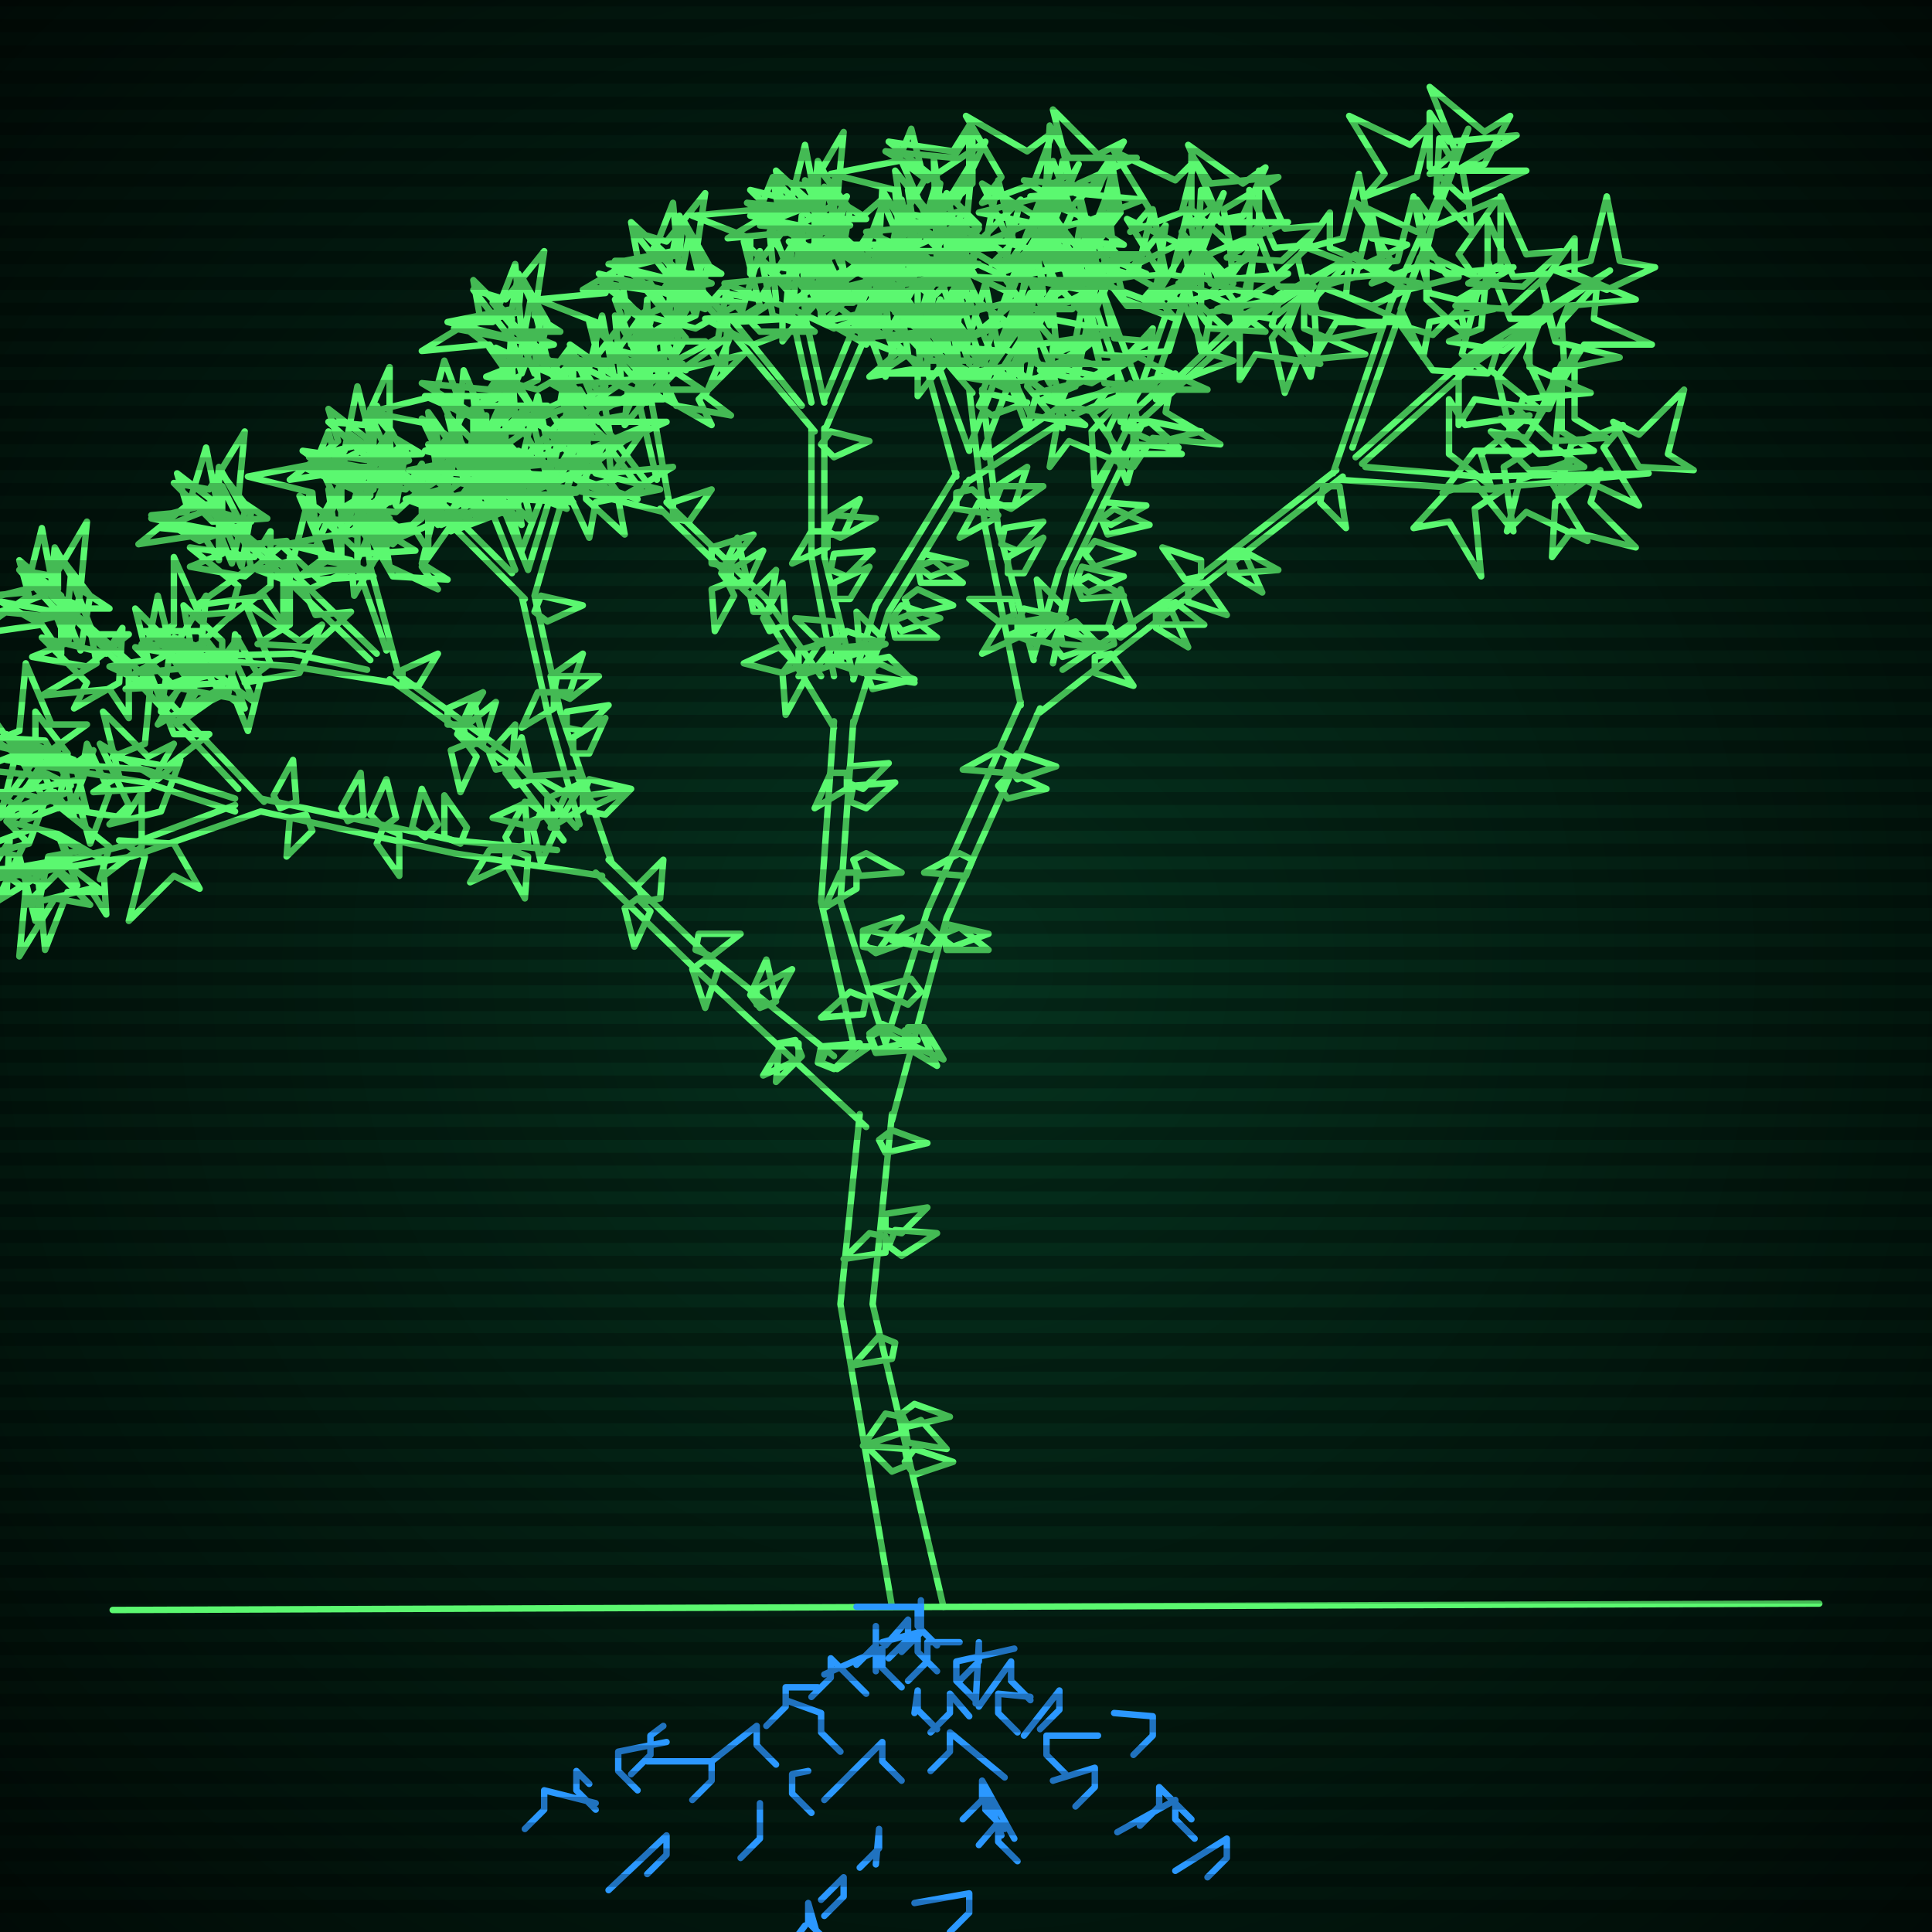 <svg xmlns="http://www.w3.org/2000/svg"
             width="600" height="600"
            >
    
            <style>
                @keyframes glow {0 % {opacity: 0.6;}
                3% {opacity: 0.9;} 30% {opacity: 0.6} 70% {opacity: 0.9}}
    
                .flicker {
                animation: glow 3s linear infinite alternate;
                animation-duration: 1.8s;
                animation-delay: 2.2s;
            }
    
    
            </style>
    
            <defs>
                <radialGradient id="screenGradient"
                                r="100%"
                >
                    <stop offset="0%" stop-color="#05321e"/>
                    <stop offset="90%" stop-color="black"/>
    
                </radialGradient>
            </defs>
    
            <rect
                fill="black"
                width="600" height="600"/>
    
            <rect
                className="flicker"
                fill="url(#screenGradient)"
                width="600" height="600"/>
    
    
            <path
                id="ground-path"
                className="flicker"
                style="fill: none;stroke: #5bf870;stroke-width:2px;stroke-linecap:round;stroke-linejoin:round;stroke-miterlimit:4;stroke-dasharray:none"
                d="M 35 500 L 565 498 "
            />
            <path
                id="branch-path"
                className="flicker"
                style="fill: none;stroke: #5bf870;stroke-width:2px;stroke-linecap:round;stroke-linejoin:round;stroke-miterlimit:4;stroke-dasharray:none"
                d="M 277 499 L 261 405 L 267 346 M 277 346 L 271 405 L 293 499 M 269 350 L 216 301 L 185 271 M 189 267 L 220 297 L 259 328 M 187 272 L 141 265 L 81 252 M 81 248 L 141 261 L 173 264 M 81 252 L 41 266 L -2 273 L 41 262 L 73 250 M 73 252 L 45 243 L 2 236 L 45 239 L 73 248 M 74 245 L 42 211 L 8 177 L 44 209 L 82 249 M 175 261 L 157 237 L 121 211 M 123 209 L 159 235 L 179 257 M 122 212 L 91 207 L 54 204 L 91 203 L 114 208 M 115 205 L 88 179 L 60 154 L 90 177 L 117 203 M 120 202 L 111 176 L 111 145 L 115 176 L 124 210 M 180 256 L 170 221 L 162 185 M 166 185 L 174 221 L 190 268 M 163 186 L 134 157 L 109 135 L 136 155 L 159 178 M 160 177 L 150 152 L 147 123 L 154 152 L 164 177 M 164 177 L 171 154 L 187 123 L 175 154 L 166 185 M 265 324 L 255 280 L 259 224 M 265 224 L 261 280 L 275 324 M 259 226 L 236 188 L 205 158 M 207 156 L 238 186 L 255 210 M 206 159 L 178 152 L 143 146 L 178 148 L 198 155 M 199 152 L 177 123 L 153 94 L 179 121 L 201 150 M 204 149 L 198 123 L 201 93 L 202 123 L 208 157 M 259 210 L 252 173 L 252 133 M 256 133 L 256 173 L 265 210 M 253 134 L 226 102 L 203 77 L 228 100 L 249 126 M 252 125 L 246 98 L 249 67 L 250 98 L 256 125 M 256 124 L 265 102 L 284 72 L 269 104 L 256 134 M 265 211 L 272 188 L 297 147 M 301 149 L 276 190 L 265 225 M 297 148 L 288 115 L 288 85 L 292 115 L 301 140 M 301 139 L 309 118 L 327 90 L 313 120 L 305 141 M 306 142 L 331 125 L 365 116 L 333 129 L 300 150 M 275 324 L 288 283 L 317 218 M 323 220 L 294 285 L 277 348 M 317 219 L 306 164 L 301 121 M 305 121 L 310 164 L 321 205 M 302 122 L 272 87 L 247 59 L 274 85 L 298 114 M 301 113 L 291 83 L 290 49 L 295 83 L 305 113 M 305 112 L 315 85 L 335 51 L 319 87 L 305 122 M 321 204 L 329 177 L 352 129 M 356 129 L 333 177 L 327 206 M 352 129 L 339 92 L 335 59 L 343 92 L 354 121 M 354 121 L 363 95 L 380 60 L 367 95 L 358 121 M 359 124 L 386 98 L 421 79 L 388 100 L 355 130 M 330 208 L 370 181 L 415 146 M 417 148 L 372 183 L 322 222 M 414 147 L 432 94 L 456 40 L 436 94 L 420 139 M 421 142 L 457 110 L 500 84 L 459 112 L 423 144 M 424 145 L 459 148 L 512 147 L 459 152 L 416 149 "
            />
            <path
                id="leaf-path"
                className="flicker"
                style="fill: none;stroke: #5bf870;stroke-width:2px;stroke-linecap:round;stroke-linejoin:round;stroke-miterlimit:4;stroke-dasharray:none"
                d="M 282 455 L 277 457 L 269 449 L 281 450 L 282 455 M 273 354 L 277 351 L 288 355 L 275 358 L 273 354 M 275 382 L 275 377 L 288 375 L 280 383 L 275 382 M 280 440 L 280 445 L 268 449 L 275 439 L 280 440 M 281 454 L 284 450 L 296 454 L 284 458 L 281 454 M 276 387 L 278 382 L 291 383 L 280 390 L 276 387 M 278 417 L 277 422 L 265 424 L 273 415 L 278 417 M 280 439 L 284 436 L 295 440 L 282 443 L 280 439 M 275 384 L 275 389 L 262 391 L 270 383 L 275 384 M 281 443 L 286 441 L 294 450 L 282 448 L 281 443 M 248 324 L 248 329 L 237 334 L 243 324 L 248 324 M 216 295 L 217 290 L 230 290 L 221 297 L 216 295 M 200 280 L 198 275 L 206 267 L 205 279 L 200 280 M 236 313 L 233 309 L 238 298 L 241 311 L 236 313 M 247 323 L 249 328 L 241 336 L 242 324 L 247 323 M 235 312 L 235 307 L 246 301 L 240 312 L 235 312 M 219 298 L 223 301 L 219 313 L 215 301 L 219 298 M 255 330 L 257 325 L 270 325 L 260 332 L 255 330 M 198 279 L 202 283 L 197 294 L 194 282 L 198 279 M 254 330 L 255 325 L 267 324 L 259 332 L 254 330 M 95 253 L 97 258 L 89 266 L 90 254 L 95 253 M 108 255 L 106 251 L 112 240 L 113 253 L 108 255 M 119 257 L 124 259 L 124 272 L 117 262 L 119 257 M 159 264 L 157 260 L 163 249 L 164 262 L 159 264 M 119 257 L 115 253 L 120 242 L 123 254 L 119 257 M 132 260 L 128 257 L 131 245 L 136 256 L 132 260 M 143 262 L 138 260 L 138 247 L 145 257 L 143 262 M 159 264 L 164 266 L 163 279 L 157 268 L 159 264 M 157 264 L 157 269 L 146 274 L 152 264 L 157 264 M 87 251 L 85 247 L 91 236 L 92 249 L 87 251 M 54 262 L 62 276 L 54 272 L 40 286 L 45 266 L 37 261 L 54 262 M 18 259 L 24 275 L 17 269 L -1 280 L 8 261 L 2 255 L 18 259 M 9 262 L -7 266 L -1 260 L -10 241 L 8 252 L 15 246 L 9 262 M 16 269 L 28 281 L 17 279 L 6 297 L 8 276 L -1 270 L 16 269 M 32 267 L 33 284 L 28 276 L 8 281 L 22 267 L 18 259 L 32 267 M 2 278 L -12 286 L -8 278 L -22 264 L -2 269 L 3 261 L 2 278 M 11 257 L 26 264 L 15 266 L 11 286 L 6 266 L -5 263 L 11 257 M 50 252 L 34 256 L 40 250 L 31 231 L 49 242 L 56 236 L 50 252 M 19 267 L 32 277 L 21 277 L 14 295 L 12 274 L 2 270 L 19 267 M 44 263 L 31 273 L 34 263 L 19 251 L 39 254 L 44 246 L 44 263 M 21 234 L 18 251 L 14 241 L -7 239 L 11 232 L 11 221 L 21 234 M 13 235 L -4 231 L 6 227 L 8 206 L 16 225 L 27 225 L 13 235 M 20 237 L 23 254 L 17 246 L -2 254 L 10 237 L 5 230 L 20 237 M 34 246 L 28 262 L 25 251 L 5 246 L 25 242 L 27 231 L 34 246 M 7 246 L -11 246 L -2 240 L -5 219 L 7 236 L 18 233 L 7 246 M 14 230 L 22 244 L 14 240 L 0 254 L 5 234 L -3 229 L 14 230 M 52 238 L 35 235 L 45 231 L 47 210 L 54 228 L 65 228 L 52 238 M 23 236 L 27 252 L 21 246 L 2 255 L 13 237 L 7 230 L 23 236 M 46 245 L 29 246 L 37 241 L 32 221 L 46 235 L 54 231 L 46 245 M 23 249 L 7 255 L 13 247 L 2 228 L 21 239 L 29 233 L 23 249 M 17 189 L 6 177 L 17 179 L 27 162 L 25 183 L 34 189 L 17 189 M 25 184 L 21 200 L 17 190 L -4 186 L 16 181 L 17 170 L 25 184 M 37 212 L 23 220 L 27 212 L 13 198 L 33 203 L 38 195 L 37 212 M 11 193 L -3 185 L 8 184 L 13 164 L 17 185 L 27 189 L 11 193 M 19 185 L 19 203 L 13 194 L -8 197 L 9 185 L 6 174 L 19 185 M 54 213 L 42 201 L 53 203 L 64 185 L 62 206 L 71 212 L 54 213 M 28 185 L 25 202 L 21 192 L 0 190 L 18 183 L 18 172 L 28 185 M 49 214 L 34 207 L 45 205 L 49 185 L 54 205 L 65 208 L 49 214 M 27 207 L 10 204 L 20 200 L 22 179 L 29 197 L 40 197 L 27 207 M 40 206 L 40 223 L 34 214 L 13 216 L 30 206 L 28 195 L 40 206 M 139 225 L 139 220 L 150 215 L 144 225 L 139 225 M 145 231 L 148 235 L 143 246 L 140 233 L 145 231 M 170 253 L 170 248 L 181 243 L 175 253 L 170 253 M 145 231 L 144 226 L 154 218 L 150 231 L 145 231 M 154 239 L 152 234 L 160 225 L 159 238 L 154 239 M 160 244 L 157 240 L 162 229 L 165 242 L 160 244 M 170 253 L 173 257 L 168 268 L 165 255 L 170 253 M 168 252 L 166 257 L 153 254 L 164 249 L 168 252 M 125 213 L 125 208 L 136 203 L 130 213 L 125 213 M 146 232 L 142 228 L 147 217 L 150 229 L 146 232 M 69 199 L 69 216 L 63 207 L 42 209 L 59 199 L 57 188 L 69 199 M 61 201 L 44 200 L 54 194 L 54 173 L 62 191 L 73 190 L 61 201 M 70 204 L 76 220 L 68 214 L 49 225 L 60 206 L 54 198 L 70 204 M 81 211 L 77 227 L 73 217 L 52 213 L 72 208 L 73 197 L 81 211 M 56 213 L 39 214 L 47 209 L 42 189 L 56 203 L 64 199 L 56 213 M 62 196 L 72 209 L 62 206 L 50 221 L 53 201 L 45 196 L 62 196 M 97 201 L 80 200 L 90 194 L 90 173 L 98 191 L 109 190 L 97 201 M 72 203 L 79 218 L 72 213 L 55 225 L 63 206 L 55 200 L 72 203 M 93 209 L 76 212 L 84 206 L 76 187 L 93 199 L 100 194 L 93 209 M 71 215 L 56 222 L 61 215 L 49 198 L 68 206 L 74 198 L 71 215 M 66 162 L 54 150 L 65 152 L 76 134 L 74 155 L 83 161 L 66 162 M 76 159 L 72 175 L 68 165 L 47 161 L 67 156 L 68 145 L 76 159 M 84 182 L 71 192 L 74 182 L 59 170 L 79 173 L 84 165 L 84 182 M 62 168 L 47 160 L 58 159 L 64 139 L 68 159 L 78 162 L 62 168 M 68 157 L 68 174 L 63 166 L 43 169 L 58 157 L 55 147 L 68 157 M 99 180 L 87 169 L 98 170 L 106 152 L 106 173 L 116 179 L 99 180 M 78 159 L 75 176 L 71 166 L 50 164 L 68 157 L 68 146 L 78 159 M 96 183 L 80 177 L 91 174 L 96 154 L 100 174 L 111 176 L 96 183 M 76 179 L 59 176 L 69 172 L 69 151 L 78 169 L 89 168 L 76 179 M 88 176 L 88 194 L 82 185 L 61 188 L 78 176 L 75 165 L 88 176 M 121 152 L 108 163 L 111 152 L 94 140 L 115 143 L 121 134 L 121 152 M 114 177 L 97 177 L 105 172 L 102 152 L 114 167 L 124 164 L 114 177 M 107 161 L 100 146 L 107 151 L 124 139 L 116 158 L 124 164 L 107 161 M 106 150 L 98 164 L 97 153 L 77 148 L 98 144 L 102 134 L 106 150 M 121 176 L 118 159 L 124 167 L 143 159 L 131 176 L 136 183 L 121 176 M 122 152 L 111 164 L 112 153 L 94 145 L 115 145 L 121 135 L 122 152 M 122 179 L 114 165 L 122 169 L 136 155 L 131 175 L 139 180 L 122 179 M 112 172 L 100 161 L 111 162 L 119 144 L 119 165 L 129 171 L 112 172 M 118 171 L 110 185 L 109 174 L 89 169 L 110 165 L 114 155 L 118 171 M 110 176 L 93 179 L 101 173 L 93 154 L 110 166 L 117 161 L 110 176 M 172 215 L 172 220 L 162 226 L 167 215 L 172 215 M 181 247 L 183 242 L 196 245 L 185 250 L 181 247 M 172 215 L 173 210 L 186 210 L 177 217 L 172 215 M 176 226 L 176 221 L 189 219 L 181 227 L 176 226 M 178 234 L 178 229 L 188 223 L 183 234 L 178 234 M 181 246 L 181 251 L 171 257 L 176 246 L 181 246 M 181 245 L 177 247 L 166 241 L 179 240 L 181 245 M 166 190 L 168 185 L 181 188 L 170 193 L 166 190 M 172 215 L 171 210 L 181 203 L 177 215 L 172 215 M 183 252 L 183 247 L 196 245 L 188 253 L 183 252 M 114 142 L 102 131 L 113 132 L 121 114 L 121 135 L 131 141 L 114 142 M 125 140 L 121 156 L 117 146 L 96 142 L 116 137 L 117 126 L 125 140 M 131 161 L 118 171 L 121 161 L 106 149 L 126 152 L 131 144 L 131 161 M 111 149 L 96 142 L 107 140 L 111 120 L 116 140 L 127 143 L 111 149 M 115 137 L 115 154 L 110 146 L 90 149 L 105 137 L 102 127 L 115 137 M 144 157 L 132 146 L 143 147 L 151 129 L 151 150 L 161 156 L 144 157 M 126 140 L 123 157 L 119 147 L 98 147 L 116 138 L 115 127 L 126 140 M 142 161 L 126 155 L 137 152 L 142 132 L 146 152 L 157 154 L 142 161 M 123 159 L 106 158 L 116 152 L 116 131 L 124 149 L 135 148 L 123 159 M 133 154 L 133 171 L 128 163 L 108 166 L 123 154 L 120 144 L 133 154 M 158 129 L 146 140 L 148 129 L 131 119 L 152 121 L 158 112 L 158 129 M 153 154 L 136 155 L 144 149 L 139 129 L 153 143 L 163 140 L 153 154 M 144 139 L 137 124 L 144 129 L 161 117 L 153 136 L 161 142 L 144 139 M 144 128 L 137 143 L 135 132 L 115 128 L 135 123 L 138 112 L 144 128 M 160 152 L 156 136 L 162 142 L 181 133 L 170 151 L 176 158 L 160 152 M 160 130 L 149 142 L 150 131 L 132 123 L 153 123 L 159 113 L 160 130 M 161 155 L 151 141 L 161 144 L 175 130 L 170 150 L 178 156 L 161 155 M 150 150 L 138 139 L 149 140 L 157 122 L 157 143 L 167 149 L 150 150 M 156 148 L 148 162 L 147 151 L 127 146 L 148 142 L 152 132 L 156 148 M 150 152 L 133 156 L 140 149 L 131 130 L 149 142 L 157 136 L 150 152 M 175 153 L 161 145 L 172 144 L 177 124 L 181 145 L 191 149 L 175 153 M 179 138 L 180 121 L 186 131 L 207 131 L 189 139 L 190 150 L 179 138 M 175 127 L 159 133 L 165 126 L 154 108 L 173 117 L 179 111 L 175 127 M 176 152 L 182 136 L 185 147 L 205 152 L 185 156 L 183 167 L 176 152 M 194 129 L 177 132 L 185 126 L 177 107 L 194 119 L 201 114 L 194 129 M 182 155 L 182 138 L 188 147 L 209 145 L 192 155 L 194 166 L 182 155 M 179 149 L 176 132 L 182 140 L 201 132 L 189 149 L 194 156 L 179 149 M 180 147 L 164 153 L 170 146 L 159 128 L 178 137 L 184 131 L 180 147 M 167 152 L 151 146 L 162 143 L 167 123 L 171 143 L 182 145 L 167 152 M 178 127 L 178 110 L 184 119 L 205 117 L 188 127 L 190 138 L 178 127 M 265 267 L 269 265 L 280 271 L 267 272 L 265 267 M 263 243 L 264 238 L 276 237 L 268 245 L 263 243 M 268 294 L 268 289 L 280 285 L 273 295 L 268 294 M 269 310 L 268 315 L 255 316 L 264 308 L 269 310 M 268 293 L 270 289 L 283 292 L 272 296 L 268 293 M 266 271 L 266 276 L 256 282 L 261 271 L 266 271 M 270 322 L 274 320 L 285 326 L 272 327 L 270 322 M 263 240 L 263 245 L 253 251 L 258 240 L 263 240 M 270 321 L 274 318 L 285 323 L 272 326 L 270 321 M 264 249 L 265 244 L 278 243 L 269 251 L 264 249 M 221 175 L 221 170 L 234 166 L 226 176 L 221 175 M 226 181 L 228 185 L 222 196 L 221 183 L 226 181 M 248 207 L 248 202 L 261 198 L 253 208 L 248 207 M 227 182 L 227 177 L 237 171 L 232 182 L 227 182 M 234 190 L 233 185 L 241 177 L 239 190 L 234 190 M 239 196 L 237 192 L 243 181 L 244 194 L 239 196 M 248 207 L 250 211 L 244 222 L 243 209 L 248 207 M 246 205 L 243 209 L 231 206 L 242 201 L 246 205 M 209 161 L 209 156 L 221 152 L 214 162 L 209 161 M 227 182 L 224 178 L 229 167 L 232 180 L 227 182 M 157 143 L 154 160 L 150 150 L 129 148 L 147 141 L 147 130 L 157 143 M 149 144 L 132 140 L 142 136 L 144 115 L 152 134 L 163 134 L 149 144 M 159 146 L 162 163 L 156 155 L 137 163 L 149 146 L 144 139 L 159 146 M 168 155 L 162 171 L 159 160 L 139 155 L 159 151 L 161 140 L 168 155 M 145 155 L 127 155 L 136 149 L 133 128 L 145 145 L 156 142 L 145 155 M 150 139 L 158 153 L 150 149 L 136 163 L 141 143 L 133 138 L 150 139 M 182 146 L 165 143 L 175 139 L 177 118 L 184 136 L 195 136 L 182 146 M 161 146 L 165 162 L 159 156 L 140 165 L 151 147 L 145 140 L 161 146 M 179 153 L 162 154 L 170 149 L 165 129 L 179 143 L 187 139 L 179 153 M 159 158 L 143 164 L 149 156 L 138 137 L 157 148 L 165 142 L 159 158 M 157 103 L 147 90 L 157 93 L 169 78 L 166 98 L 174 103 L 157 103 M 168 100 L 162 116 L 159 105 L 139 100 L 159 96 L 161 85 L 168 100 M 174 125 L 159 132 L 164 125 L 152 108 L 171 116 L 177 108 L 174 125 M 155 110 L 142 100 L 153 100 L 160 82 L 162 103 L 172 107 L 155 110 M 159 99 L 158 116 L 152 107 L 131 109 L 149 98 L 147 87 L 159 99 M 188 124 L 177 111 L 188 114 L 200 97 L 197 118 L 206 124 L 188 124 M 170 100 L 166 116 L 162 106 L 141 102 L 161 97 L 162 86 L 170 100 M 185 127 L 171 119 L 182 118 L 187 98 L 191 119 L 201 123 L 185 127 M 167 121 L 151 117 L 161 113 L 165 92 L 170 112 L 181 113 L 167 121 M 177 119 L 176 136 L 170 126 L 149 126 L 167 118 L 166 107 L 177 119 M 210 99 L 196 107 L 200 99 L 186 85 L 206 90 L 211 82 L 210 99 M 201 125 L 184 125 L 193 119 L 191 98 L 201 115 L 212 113 L 201 125 M 197 109 L 191 93 L 199 99 L 218 88 L 207 107 L 213 115 L 197 109 M 195 98 L 185 111 L 185 100 L 167 93 L 188 91 L 192 81 L 195 98 M 207 124 L 206 107 L 211 115 L 231 110 L 217 124 L 221 132 L 207 124 M 212 100 L 199 110 L 202 100 L 187 88 L 207 91 L 212 83 L 212 100 M 210 126 L 203 111 L 210 116 L 227 104 L 219 123 L 227 129 L 210 126 M 200 121 L 189 108 L 200 111 L 212 94 L 209 115 L 218 121 L 200 121 M 205 119 L 194 132 L 195 121 L 177 112 L 198 112 L 202 102 L 205 119 M 197 124 L 180 125 L 188 120 L 183 100 L 197 114 L 205 110 L 197 124 M 257 165 L 257 170 L 246 175 L 252 165 L 257 165 M 260 200 L 263 196 L 275 200 L 263 204 L 260 200 M 257 165 L 259 160 L 272 161 L 261 167 L 257 165 M 258 177 L 259 172 L 271 171 L 263 179 L 258 177 M 259 186 L 259 181 L 270 176 L 264 186 L 259 186 M 260 200 L 260 206 L 248 210 L 255 199 L 260 200 M 260 198 L 255 200 L 247 192 L 259 193 L 260 198 M 255 138 L 258 134 L 270 137 L 259 142 L 255 138 M 257 166 L 257 161 L 267 155 L 262 166 L 257 166 M 261 206 L 262 201 L 274 200 L 266 208 L 261 206 M 207 85 L 197 72 L 207 75 L 219 60 L 216 80 L 224 85 L 207 85 M 218 82 L 212 98 L 209 87 L 189 82 L 209 78 L 211 67 L 218 82 M 223 105 L 208 113 L 213 105 L 199 88 L 219 96 L 226 88 L 223 105 M 204 91 L 191 81 L 202 81 L 209 63 L 211 84 L 221 88 L 204 91 M 208 80 L 208 97 L 202 88 L 181 90 L 198 80 L 196 69 L 208 80 M 236 103 L 225 91 L 236 93 L 246 76 L 244 97 L 253 103 L 236 103 M 220 82 L 216 98 L 212 88 L 191 84 L 211 79 L 212 68 L 220 82 M 234 107 L 219 99 L 230 98 L 236 78 L 240 98 L 250 101 L 234 107 M 216 102 L 200 98 L 210 94 L 214 73 L 219 93 L 230 94 L 216 102 M 226 99 L 225 116 L 219 106 L 198 106 L 216 98 L 215 87 L 226 99 M 258 73 L 244 83 L 247 73 L 233 59 L 253 64 L 259 56 L 258 73 M 249 99 L 232 99 L 241 93 L 239 72 L 249 89 L 260 87 L 249 99 M 244 82 L 238 66 L 245 72 L 263 61 L 254 80 L 260 86 L 244 82 M 243 72 L 233 85 L 233 74 L 215 67 L 236 65 L 240 55 L 243 72 M 255 99 L 254 82 L 259 90 L 279 85 L 265 99 L 269 107 L 255 99 M 259 73 L 247 84 L 249 73 L 232 63 L 253 65 L 259 56 L 259 73 M 257 101 L 250 86 L 257 91 L 274 79 L 266 98 L 274 104 L 257 101 M 248 94 L 237 82 L 248 84 L 258 67 L 256 88 L 265 94 L 248 94 M 253 93 L 243 106 L 243 95 L 225 88 L 246 86 L 250 76 L 253 93 M 245 99 L 228 100 L 236 95 L 231 75 L 245 89 L 253 85 L 245 99 M 269 102 L 256 92 L 267 92 L 274 74 L 276 95 L 286 99 L 269 102 M 275 87 L 279 70 L 283 80 L 304 82 L 285 90 L 285 101 L 275 87 M 269 77 L 253 81 L 259 75 L 250 56 L 268 67 L 275 61 L 269 77 M 269 101 L 276 86 L 278 97 L 298 101 L 278 106 L 275 117 L 269 101 M 290 78 L 273 78 L 281 73 L 278 53 L 290 68 L 300 65 L 290 78 M 275 103 L 276 86 L 282 96 L 303 96 L 285 104 L 286 115 L 275 103 M 273 98 L 272 81 L 278 89 L 298 84 L 284 98 L 287 108 L 273 98 M 273 96 L 256 100 L 263 93 L 254 74 L 272 86 L 280 80 L 273 96 M 259 102 L 244 95 L 255 93 L 259 73 L 264 93 L 275 96 L 259 102 M 273 76 L 274 59 L 280 69 L 301 69 L 283 77 L 284 88 L 273 76 M 271 205 L 276 204 L 284 212 L 271 210 L 271 205 M 285 176 L 290 174 L 299 181 L 286 181 L 285 176 M 281 186 L 285 183 L 296 188 L 283 191 L 281 186 M 277 192 L 280 188 L 292 192 L 280 196 L 277 192 M 271 205 L 268 209 L 256 205 L 268 201 L 271 205 M 272 203 L 267 202 L 266 190 L 274 198 L 272 203 M 297 153 L 302 152 L 310 160 L 297 158 L 297 153 M 285 176 L 287 172 L 300 175 L 289 179 L 285 176 M 269 209 L 273 206 L 284 211 L 271 214 L 269 209 M 277 193 L 282 191 L 291 198 L 278 198 L 277 193 M 298 91 L 285 101 L 288 91 L 273 79 L 293 82 L 298 74 L 298 91 M 291 116 L 273 116 L 282 110 L 279 89 L 291 106 L 302 103 L 291 116 M 284 100 L 278 84 L 285 90 L 303 79 L 294 98 L 300 104 L 284 100 M 284 89 L 276 103 L 275 92 L 255 87 L 276 83 L 280 73 L 284 89 M 298 114 L 295 97 L 301 105 L 320 97 L 308 114 L 313 121 L 298 114 M 300 91 L 288 102 L 290 91 L 273 81 L 294 83 L 300 74 L 300 91 M 299 117 L 291 102 L 299 107 L 316 93 L 308 113 L 316 120 L 299 117 M 289 112 L 278 100 L 289 102 L 299 85 L 297 106 L 306 112 L 289 112 M 295 110 L 285 123 L 285 112 L 267 105 L 288 103 L 292 93 L 295 110 M 287 114 L 270 117 L 278 110 L 270 90 L 287 104 L 295 99 L 287 114 M 313 119 L 300 108 L 311 109 L 320 91 L 320 112 L 330 116 L 313 119 M 318 105 L 322 89 L 326 99 L 347 103 L 327 108 L 326 119 L 318 105 M 313 94 L 297 98 L 303 92 L 294 73 L 312 84 L 319 78 L 313 94 M 313 117 L 320 102 L 322 113 L 342 117 L 322 122 L 319 133 L 313 117 M 333 96 L 316 96 L 324 91 L 321 71 L 333 86 L 343 83 L 333 96 M 319 120 L 322 103 L 326 113 L 347 113 L 329 122 L 330 133 L 319 120 M 317 116 L 317 99 L 322 107 L 342 104 L 327 116 L 330 126 L 317 116 M 317 113 L 300 116 L 308 110 L 300 91 L 317 103 L 324 98 L 317 113 M 304 117 L 289 109 L 300 108 L 306 88 L 310 108 L 320 111 L 304 117 M 317 94 L 320 77 L 324 87 L 345 87 L 327 96 L 328 107 L 317 94 M 352 128 L 364 117 L 362 128 L 379 138 L 358 136 L 352 145 L 352 128 M 343 114 L 327 110 L 337 106 L 341 85 L 346 105 L 357 106 L 343 114 M 329 128 L 344 121 L 339 128 L 351 145 L 332 137 L 326 145 L 329 128 M 367 118 L 352 110 L 363 109 L 369 89 L 373 109 L 383 112 L 367 118 M 339 134 L 350 122 L 349 133 L 367 141 L 346 141 L 340 151 L 339 134 M 344 134 L 351 119 L 353 130 L 373 134 L 353 139 L 350 150 L 344 134 M 340 128 L 324 124 L 334 120 L 338 99 L 343 119 L 354 120 L 340 128 M 320 129 L 313 114 L 320 119 L 337 107 L 329 126 L 337 132 L 320 129 M 347 114 L 358 102 L 357 113 L 375 121 L 354 121 L 348 131 L 347 114 M 339 119 L 323 115 L 333 111 L 337 90 L 342 110 L 353 111 L 339 119 M 313 238 L 316 234 L 328 238 L 316 242 L 313 238 M 292 291 L 294 287 L 307 290 L 296 294 L 292 291 M 286 308 L 282 312 L 271 307 L 283 304 L 286 308 M 293 290 L 298 288 L 307 295 L 294 295 L 293 290 M 302 267 L 300 272 L 287 271 L 298 265 L 302 267 M 281 320 L 286 320 L 291 331 L 281 325 L 281 320 M 314 235 L 312 240 L 299 239 L 310 233 L 314 235 M 282 319 L 287 319 L 293 329 L 282 324 L 282 319 M 310 244 L 314 240 L 325 245 L 313 248 L 310 244 M 292 291 L 289 295 L 277 292 L 288 287 L 292 291 M 309 156 L 309 161 L 298 167 L 304 156 L 309 156 M 316 193 L 318 189 L 331 192 L 320 196 L 316 193 M 309 156 L 311 151 L 324 151 L 314 158 L 309 156 M 311 169 L 312 164 L 324 162 L 316 171 L 311 169 M 313 178 L 313 173 L 324 167 L 318 178 L 313 178 M 316 193 L 316 198 L 305 203 L 311 193 L 316 193 M 315 191 L 310 193 L 301 186 L 314 186 L 315 191 M 304 126 L 306 122 L 319 125 L 308 129 L 304 126 M 309 157 L 308 152 L 319 145 L 315 157 L 309 157 M 317 198 L 318 193 L 330 191 L 322 200 L 317 198 M 252 68 L 241 56 L 252 58 L 262 41 L 260 62 L 269 68 L 252 68 M 262 65 L 256 81 L 253 71 L 233 67 L 253 61 L 254 50 L 262 65 M 269 89 L 255 97 L 259 89 L 245 75 L 265 80 L 270 72 L 269 89 M 248 74 L 234 66 L 245 65 L 250 45 L 254 66 L 264 70 L 248 74 M 253 64 L 253 81 L 247 72 L 226 74 L 243 64 L 241 53 L 253 64 M 283 88 L 272 76 L 283 78 L 293 61 L 291 82 L 300 88 L 283 88 M 264 65 L 261 82 L 257 72 L 236 70 L 254 63 L 254 52 L 264 65 M 280 91 L 265 84 L 276 82 L 280 62 L 285 82 L 296 85 L 280 91 M 261 86 L 244 83 L 254 79 L 256 58 L 263 76 L 274 76 L 261 86 M 272 84 L 272 101 L 266 92 L 245 94 L 262 84 L 260 73 L 272 84 M 301 56 L 288 66 L 291 56 L 276 44 L 296 47 L 301 39 L 301 56 M 294 84 L 277 84 L 285 79 L 282 59 L 294 74 L 304 71 L 294 84 M 287 66 L 280 50 L 288 56 L 306 44 L 297 63 L 304 70 L 287 66 M 287 56 L 279 70 L 278 59 L 258 54 L 279 50 L 283 40 L 287 56 M 301 85 L 298 68 L 304 76 L 323 68 L 311 85 L 316 92 L 301 85 M 302 57 L 290 68 L 292 57 L 275 47 L 296 49 L 302 40 L 302 57 M 303 86 L 295 72 L 303 76 L 317 62 L 312 82 L 320 87 L 303 86 M 292 78 L 280 66 L 291 68 L 302 50 L 300 71 L 309 77 L 292 78 M 298 77 L 288 91 L 288 80 L 269 72 L 290 70 L 294 60 L 298 77 M 291 84 L 274 87 L 282 81 L 274 62 L 291 74 L 298 69 L 291 84 M 320 85 L 307 75 L 318 75 L 325 57 L 327 78 L 337 82 L 320 85 M 327 67 L 330 50 L 334 60 L 355 62 L 337 69 L 337 80 L 327 67 M 321 57 L 305 63 L 311 55 L 300 36 L 319 47 L 327 41 L 321 57 M 319 85 L 326 69 L 328 80 L 349 85 L 328 90 L 326 101 L 319 85 M 341 58 L 324 59 L 332 54 L 327 34 L 341 48 L 349 44 L 341 58 M 326 86 L 327 69 L 333 79 L 354 79 L 336 87 L 337 98 L 326 86 M 324 80 L 323 63 L 328 71 L 348 66 L 334 80 L 338 88 L 324 80 M 324 78 L 308 82 L 314 76 L 305 57 L 323 68 L 330 62 L 324 78 M 310 85 L 295 78 L 306 76 L 310 56 L 315 76 L 326 79 L 310 85 M 325 56 L 326 39 L 332 49 L 353 49 L 335 57 L 336 68 L 325 56 M 329 195 L 334 193 L 342 201 L 330 200 L 329 195 M 342 161 L 346 158 L 357 163 L 344 166 L 342 161 M 337 172 L 340 168 L 352 172 L 340 176 L 337 172 M 334 181 L 336 176 L 349 179 L 338 184 L 334 181 M 329 195 L 327 200 L 314 197 L 325 192 L 329 195 M 329 193 L 324 193 L 322 180 L 330 188 L 329 193 M 352 133 L 357 131 L 366 139 L 353 138 L 352 133 M 341 161 L 343 156 L 356 157 L 345 163 L 341 161 M 327 200 L 330 196 L 342 200 L 330 204 L 327 200 M 334 181 L 338 179 L 349 185 L 336 186 L 334 181 M 346 66 L 334 78 L 336 67 L 318 56 L 339 58 L 345 49 L 346 66 M 341 93 L 324 94 L 332 89 L 327 69 L 341 83 L 349 79 L 341 93 M 332 75 L 324 61 L 332 65 L 346 51 L 341 71 L 349 76 L 332 75 M 333 66 L 326 81 L 324 70 L 304 66 L 324 61 L 327 50 L 333 66 M 349 93 L 345 77 L 351 83 L 370 74 L 359 92 L 365 99 L 349 93 M 348 66 L 338 79 L 338 68 L 320 61 L 341 59 L 345 49 L 348 66 M 350 95 L 340 82 L 350 85 L 362 70 L 359 90 L 367 95 L 350 95 M 339 88 L 326 78 L 337 78 L 344 60 L 346 81 L 356 85 L 339 88 M 345 86 L 338 101 L 336 90 L 316 86 L 336 81 L 339 70 L 345 86 M 339 92 L 323 96 L 329 90 L 320 71 L 338 82 L 345 76 L 339 92 M 367 94 L 353 86 L 364 85 L 369 65 L 373 86 L 383 90 L 367 94 M 372 76 L 373 59 L 379 69 L 400 69 L 382 77 L 383 88 L 372 76 M 367 66 L 351 72 L 357 65 L 346 47 L 365 56 L 371 50 L 367 66 M 367 93 L 373 77 L 376 88 L 396 93 L 376 97 L 374 108 L 367 93 M 386 67 L 369 70 L 377 64 L 369 45 L 386 57 L 393 52 L 386 67 M 373 95 L 373 78 L 379 87 L 400 85 L 383 95 L 385 106 L 373 95 M 370 89 L 367 72 L 373 80 L 392 72 L 380 89 L 385 96 L 370 89 M 371 87 L 355 93 L 361 86 L 350 68 L 369 77 L 375 71 L 371 87 M 358 94 L 342 88 L 353 85 L 358 65 L 362 85 L 373 87 L 358 94 M 370 65 L 370 48 L 376 57 L 397 55 L 380 65 L 382 76 L 370 65 M 408 93 L 419 81 L 418 92 L 436 100 L 415 100 L 409 110 L 408 93 M 398 81 L 381 80 L 391 74 L 391 53 L 399 71 L 410 70 L 398 81 M 385 101 L 398 91 L 395 101 L 410 113 L 390 110 L 385 118 L 385 101 M 422 83 L 406 77 L 417 74 L 422 54 L 426 74 L 437 76 L 422 83 M 395 105 L 405 91 L 405 102 L 424 110 L 403 112 L 399 122 L 395 105 M 400 102 L 406 86 L 409 97 L 429 102 L 409 106 L 407 117 L 400 102 M 395 99 L 378 96 L 388 92 L 390 71 L 397 89 L 408 89 L 395 99 M 376 102 L 366 88 L 376 91 L 390 77 L 385 97 L 393 103 L 376 102 M 403 80 L 413 66 L 413 77 L 432 85 L 411 87 L 407 97 L 403 80 M 395 87 L 378 86 L 388 80 L 388 59 L 396 77 L 407 76 L 395 87 M 382 173 L 387 173 L 392 184 L 382 178 L 382 173 M 369 182 L 374 181 L 381 191 L 369 187 L 369 182 M 360 189 L 365 187 L 374 194 L 361 194 L 360 189 M 346 200 L 341 202 L 332 195 L 345 195 L 346 200 M 348 198 L 344 195 L 348 183 L 352 195 L 348 198 M 411 151 L 416 151 L 418 164 L 410 156 L 411 151 M 382 173 L 386 171 L 397 177 L 384 178 L 382 173 M 340 204 L 345 203 L 352 213 L 340 209 L 340 204 M 359 190 L 364 190 L 369 201 L 359 195 L 359 190 M 373 179 L 368 180 L 361 170 L 373 174 L 373 179 M 437 90 L 423 82 L 434 81 L 439 61 L 443 82 L 453 86 L 437 90 M 446 60 L 447 43 L 453 53 L 474 53 L 456 61 L 457 72 L 446 60 M 440 55 L 424 61 L 430 54 L 419 36 L 438 45 L 444 39 L 440 55 M 435 96 L 441 80 L 444 91 L 464 96 L 444 100 L 442 111 L 435 96 M 461 51 L 444 54 L 452 47 L 444 27 L 461 41 L 469 36 L 461 51 M 443 93 L 443 76 L 449 85 L 470 83 L 453 93 L 455 104 L 443 93 M 443 79 L 440 62 L 446 70 L 465 62 L 453 79 L 458 86 L 443 79 M 442 82 L 426 88 L 432 81 L 421 63 L 440 72 L 446 66 L 442 82 M 426 95 L 410 89 L 421 86 L 426 66 L 430 86 L 441 88 L 426 95 M 444 52 L 444 35 L 450 44 L 471 42 L 454 52 L 456 63 L 444 52 M 485 100 L 496 88 L 495 99 L 513 107 L 492 107 L 486 117 L 485 100 M 473 89 L 456 88 L 466 82 L 466 61 L 474 79 L 485 78 L 473 89 M 453 115 L 466 105 L 463 115 L 478 127 L 458 124 L 453 132 L 453 115 M 499 90 L 483 84 L 494 81 L 499 61 L 503 81 L 514 83 L 499 90 M 465 117 L 475 103 L 475 114 L 494 122 L 473 124 L 469 134 L 465 117 M 474 111 L 480 95 L 483 106 L 503 111 L 483 115 L 481 126 L 474 111 M 467 109 L 450 106 L 460 102 L 462 81 L 469 99 L 480 99 L 467 109 M 445 115 L 435 101 L 445 104 L 459 90 L 454 110 L 462 116 L 445 115 M 479 88 L 489 74 L 489 85 L 508 93 L 487 95 L 483 105 L 479 88 M 469 96 L 452 95 L 462 89 L 462 68 L 470 86 L 481 85 L 469 96 M 482 137 L 470 126 L 481 127 L 489 109 L 489 130 L 499 136 L 482 137 M 458 140 L 475 140 L 467 145 L 470 165 L 458 150 L 448 153 L 458 140 M 509 145 L 501 131 L 509 135 L 523 121 L 518 141 L 526 146 L 509 145 M 472 149 L 488 143 L 482 150 L 493 168 L 474 159 L 468 165 L 472 149 M 483 156 L 497 146 L 494 156 L 508 170 L 488 165 L 482 173 L 483 156 M 475 146 L 463 134 L 474 136 L 485 118 L 483 139 L 492 145 L 475 146 M 450 141 L 450 124 L 455 132 L 475 129 L 460 141 L 463 151 L 450 141 M 488 138 L 504 132 L 498 139 L 509 157 L 490 148 L 484 154 L 488 138 M 478 141 L 466 130 L 477 131 L 485 113 L 485 134 L 495 140 L 478 141 M 450 152 L 467 152 L 458 158 L 460 179 L 450 162 L 439 164 L 450 152 "
            />
            <path
                id="root-path"
                className="flicker"
                style="fill: none;stroke: #2b98ff;stroke-width:2px;stroke-linecap:round;stroke-linejoin:round;stroke-miterlimit:4;stroke-dasharray:none"
                d="M 266 499 L 285 499 L 285 505 L 291 511 M 286 497 L 286 501 L 286 507 L 280 513 M 275 511 L 282 503 L 282 509 L 276 515 M 274 510 L 285 507 L 285 513 L 291 519 M 298 510 L 288 510 L 288 516 L 282 522 M 272 519 L 272 505 L 272 511 L 266 517 M 256 520 L 274 512 L 274 518 L 280 524 M 315 512 L 297 516 L 297 522 L 303 528 M 303 529 L 304 510 L 304 516 L 298 522 M 284 532 L 285 525 L 285 531 L 291 537 M 301 533 L 295 526 L 295 532 L 289 538 M 269 526 L 258 515 L 258 521 L 252 527 M 304 530 L 314 516 L 314 522 L 320 528 M 320 527 L 310 526 L 310 532 L 316 538 M 312 552 L 295 538 L 295 544 L 289 550 M 256 559 L 274 541 L 274 547 L 280 553 M 244 528 L 255 532 L 255 538 L 261 544 M 254 524 L 244 524 L 244 530 L 238 536 M 318 539 L 329 525 L 329 531 L 323 537 M 341 539 L 325 539 L 325 545 L 331 551 M 315 571 L 305 553 L 305 559 L 299 565 M 311 570 L 306 556 L 306 562 L 312 568 M 221 547 L 235 536 L 235 542 L 241 548 M 251 550 L 246 551 L 246 557 L 252 563 M 272 579 L 273 568 L 273 574 L 267 580 M 304 573 L 310 566 L 310 572 L 316 578 M 327 553 L 340 549 L 340 555 L 334 561 M 346 532 L 358 533 L 358 539 L 352 545 M 201 547 L 221 547 L 221 553 L 215 559 M 236 560 L 236 565 L 236 571 L 230 577 M 255 590 L 262 583 L 262 589 L 256 595 M 284 591 L 301 588 L 301 594 L 295 600 M 206 536 L 202 539 L 202 545 L 196 551 M 370 565 L 360 555 L 360 561 L 354 567 M 255 605 L 251 591 L 251 597 L 257 603 M 347 569 L 365 559 L 365 565 L 371 571 M 207 541 L 192 544 L 192 550 L 198 556 M 189 587 L 207 570 L 207 576 L 201 582 M 250 598 L 247 602 L 247 608 L 253 614 M 253 614 L 236 605 L 236 611 L 230 617 M 280 636 L 285 618 L 285 624 L 291 630 M 183 554 L 179 550 L 179 556 L 185 562 M 365 581 L 381 571 L 381 577 L 375 583 M 337 601 L 349 604 L 349 610 L 355 616 M 290 628 L 296 628 L 296 634 L 290 640 M 185 560 L 169 556 L 169 562 L 163 568 M 291 650 L 308 632 L 308 638 L 302 644 M 272 634 L 273 637 L 273 643 L 279 649 M 220 630 L 214 623 L 214 629 L 208 635 M 377 622 L 369 611 L 369 617 L 363 623 M 223 640 L 222 628 L 222 634 L 228 640 "
            />
    
    
            <g id="stripes"
            >
                <path
                    id="stripe-path"
                    style="stroke: rgba(0, 0, 0, 0.25);stroke-width:4px;"
                    d="M 0,0 L 600,0 M 0,8 L 600,8 M 0,16 L 600,16 M 0,24 L 600,24 M 0,32 L 600,32 M 0,40 L 600,40 M 0,48 L 600,48 M 0,56 L 600,56 M 0,64 L 600,64 M 0,72 L 600,72 M 0,80 L 600,80 M 0,88 L 600,88 M 0,96 L 600,96 M 0,104 L 600,104 M 0,112 L 600,112 M 0,120 L 600,120 M 0,128 L 600,128 M 0,136 L 600,136 M 0,144 L 600,144 M 0,152 L 600,152 M 0,160 L 600,160 M 0,168 L 600,168 M 0,176 L 600,176 M 0,184 L 600,184 M 0,192 L 600,192 M 0,200 L 600,200 M 0,208 L 600,208 M 0,216 L 600,216 M 0,224 L 600,224 M 0,232 L 600,232 M 0,240 L 600,240 M 0,248 L 600,248 M 0,256 L 600,256 M 0,264 L 600,264 M 0,272 L 600,272 M 0,280 L 600,280 M 0,288 L 600,288 M 0,296 L 600,296 M 0,304 L 600,304 M 0,312 L 600,312 M 0,320 L 600,320 M 0,328 L 600,328 M 0,336 L 600,336 M 0,344 L 600,344 M 0,352 L 600,352 M 0,360 L 600,360 M 0,368 L 600,368 M 0,376 L 600,376 M 0,384 L 600,384 M 0,392 L 600,392 M 0,400 L 600,400 M 0,408 L 600,408 M 0,416 L 600,416 M 0,424 L 600,424 M 0,432 L 600,432 M 0,440 L 600,440 M 0,448 L 600,448 M 0,456 L 600,456 M 0,464 L 600,464 M 0,472 L 600,472 M 0,480 L 600,480 M 0,488 L 600,488 M 0,496 L 600,496 M 0,504 L 600,504 M 0,512 L 600,512 M 0,520 L 600,520 M 0,528 L 600,528 M 0,536 L 600,536 M 0,544 L 600,544 M 0,552 L 600,552 M 0,560 L 600,560 M 0,568 L 600,568 M 0,576 L 600,576 M 0,584 L 600,584 M 0,592 L 600,592 z"
                />
            </g>
        </svg>
        